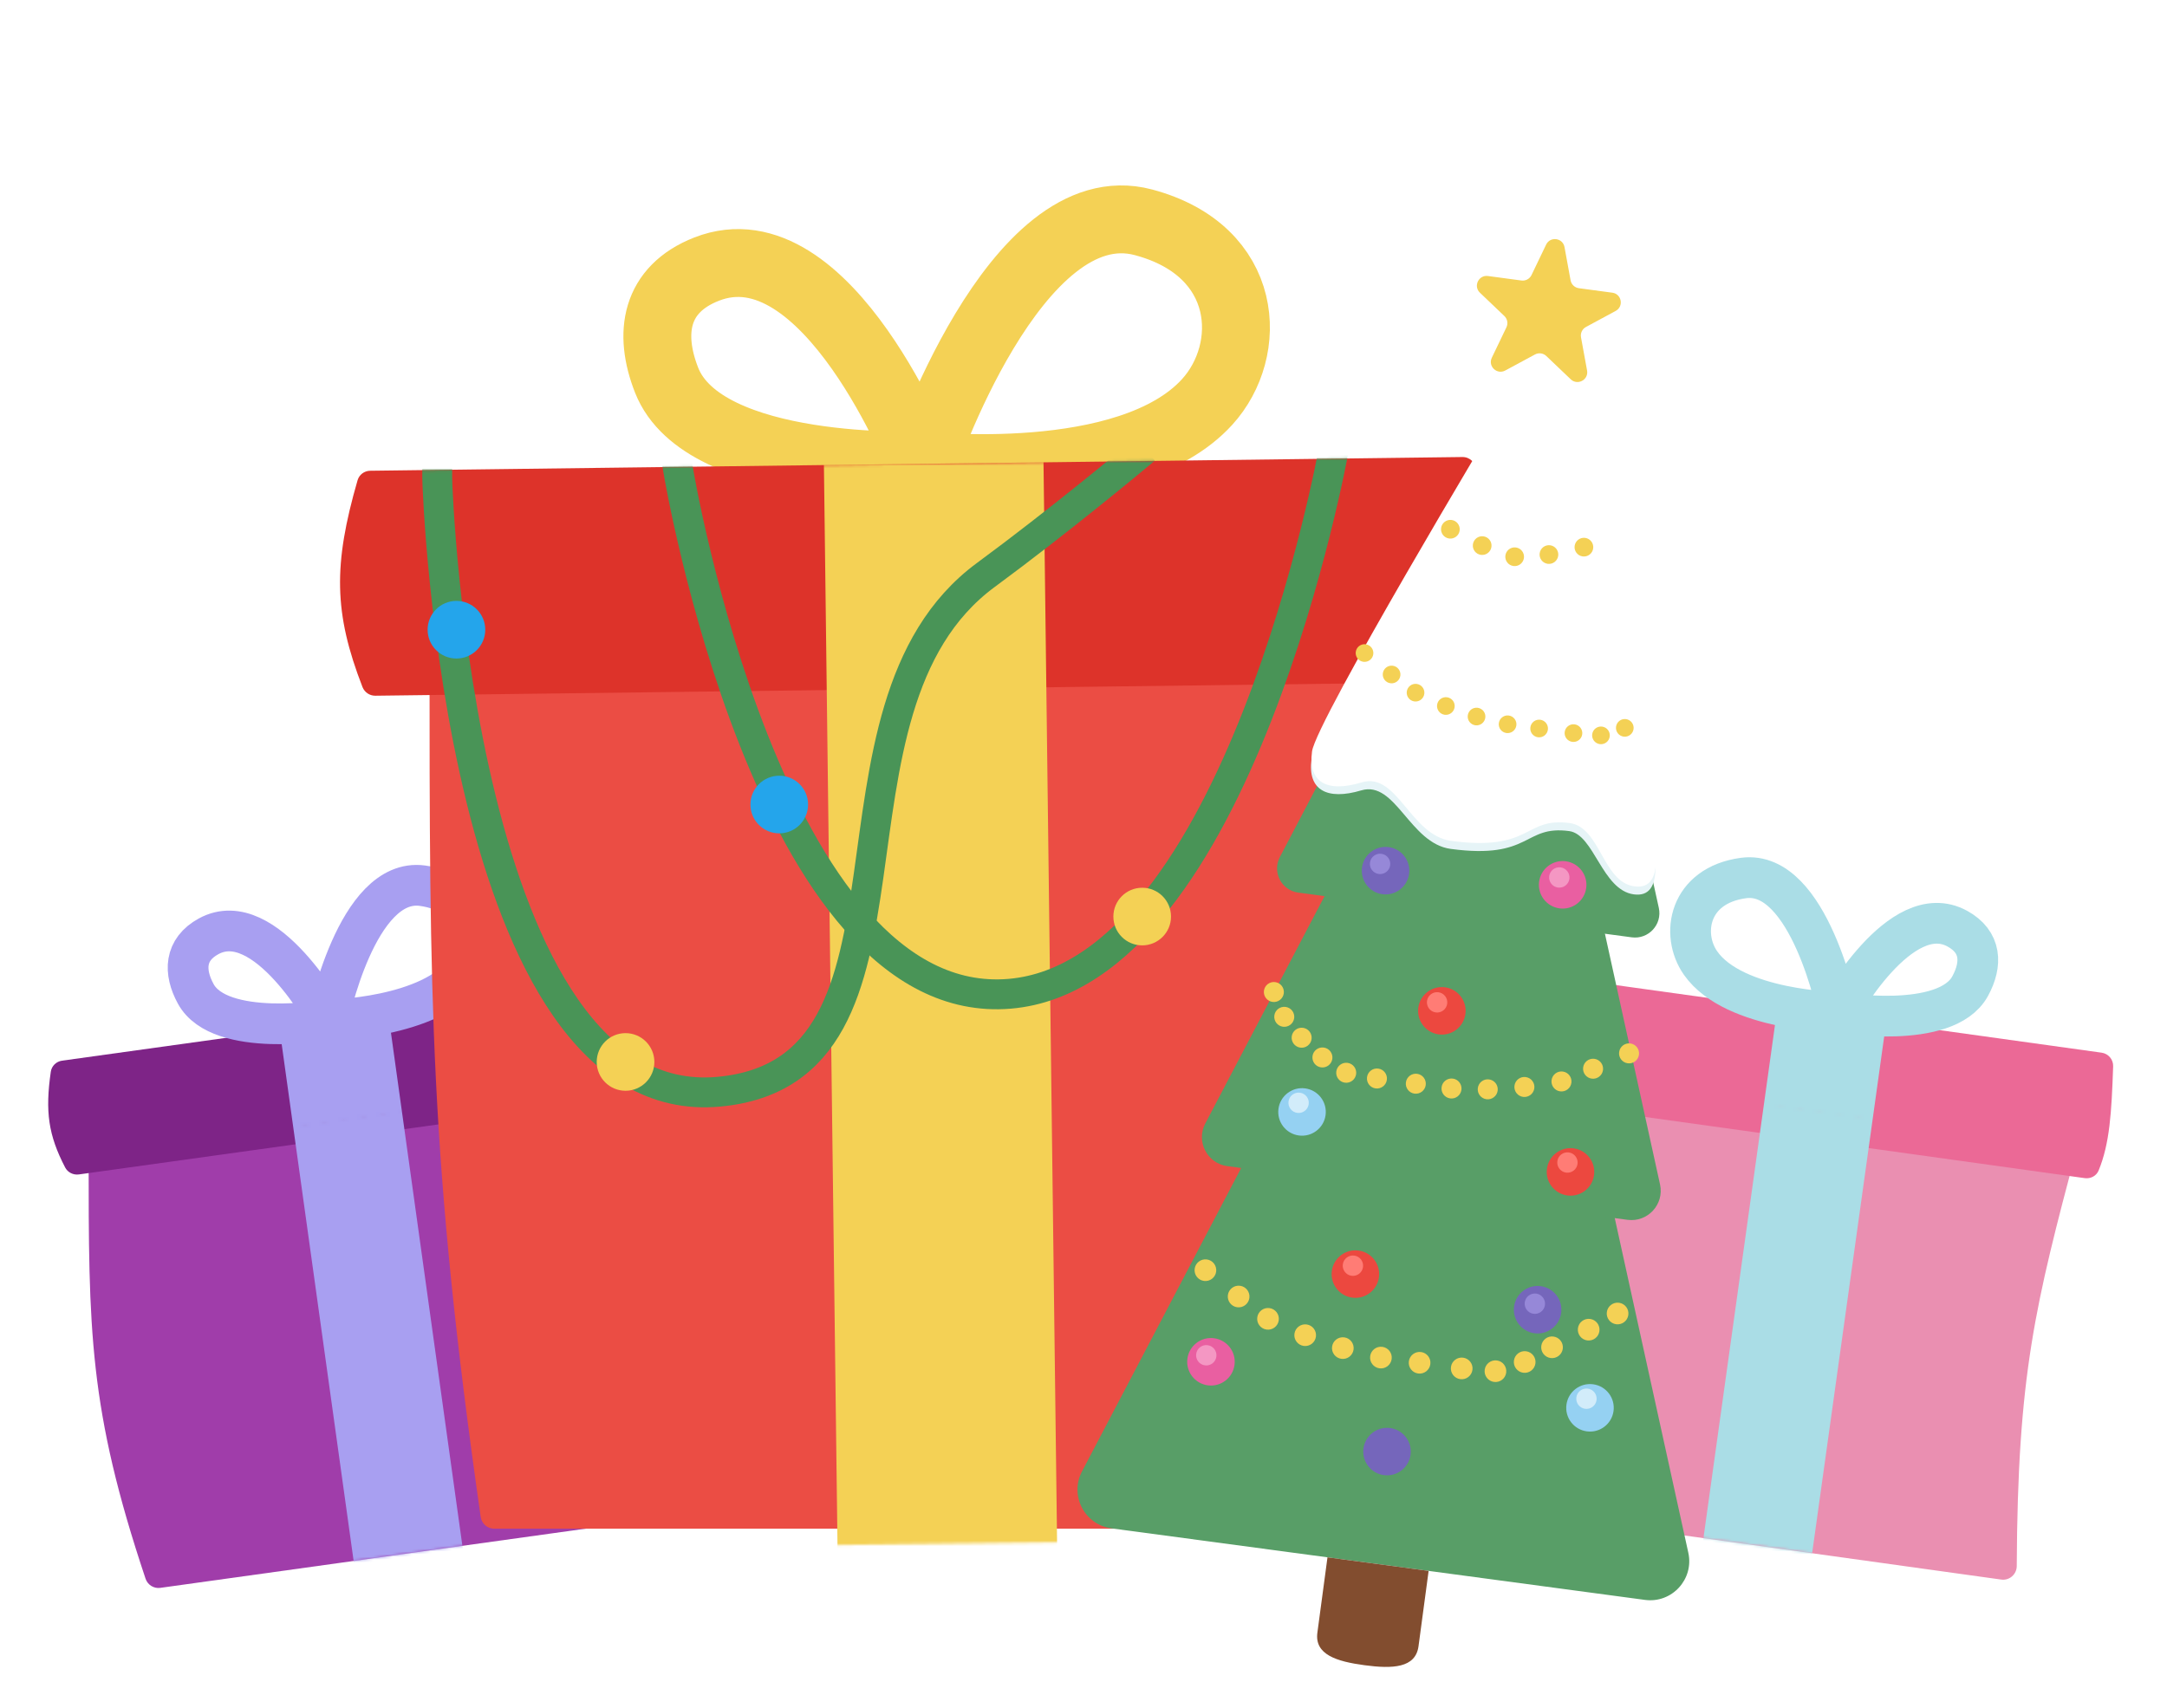 <svg width="798" height="629" viewBox="0 0 798 629" fill="none" xmlns="http://www.w3.org/2000/svg">
<path d="M764.953 422.433L572.718 395.677L551.11 550.921C550.73 553.656 552.638 556.182 555.373 556.562L736.968 581.837C739.974 582.256 742.656 579.901 742.67 576.865C742.994 506.244 749.415 480.936 764.953 422.433Z" fill="#EA8FB1"/>
<path d="M563.808 400.539C563.393 403.269 565.274 405.791 568.009 406.171L767.72 433.968C769.863 434.266 771.997 433.164 772.819 431.157C776.906 421.187 777.572 409.962 778.168 392.808C778.256 390.278 776.426 388.103 773.915 387.754L575.016 360.07C572.28 359.69 569.727 361.594 569.312 364.324L563.808 400.539Z" fill="#EB6996"/>
<mask id="mask0_1_156" style="mask-type:alpha" maskUnits="userSpaceOnUse" x="551" y="360" width="230" height="223">
<path d="M764.954 422.432L572.718 395.676L551.111 550.921C550.73 553.656 552.638 556.181 555.374 556.562L739.149 582.141C741.251 582.433 743.322 581.346 744.281 579.454C774.073 520.676 776.152 485.514 764.954 422.432Z" fill="#EC483F"/>
<path d="M565.376 390.225C564.961 392.955 566.842 395.477 569.577 395.857L769.58 423.695C771.578 423.973 773.58 423.029 774.564 421.259C779.978 411.524 781.252 404.216 778.991 391.752C778.621 389.711 776.954 388.177 774.892 387.89L575.016 360.07C572.281 359.69 569.727 361.594 569.312 364.324L565.376 390.225Z" fill="#C42017"/>
</mask>
<g mask="url(#mask0_1_156)">
<rect width="40.435" height="240.994" transform="matrix(-0.99 -0.138 -0.138 0.99 695.905 367.098)" fill="#AADDE6"/>
</g>
<path d="M676.855 372.926C676.855 372.926 716.553 379.671 725.504 363.261C729.945 355.119 729.694 346.93 720.762 342.057C699.782 330.612 676.855 372.926 676.855 372.926ZM676.855 372.926C676.855 372.926 666.347 320.125 642.045 323.414C621.852 326.146 618.823 344.202 626.257 354.776C638.631 372.376 676.855 372.926 676.855 372.926Z" stroke="#AADDE6" stroke-width="15" stroke-linecap="round"/>
<path d="M32.638 425.263L224.873 398.507L246.481 553.751C246.861 556.486 244.953 559.012 242.218 559.393L59.025 584.89C56.651 585.22 54.365 583.794 53.605 581.52C32.638 518.828 32.638 490.156 32.638 425.263Z" fill="#A03DAA"/>
<path d="M233.141 399.149C233.556 401.879 231.675 404.401 228.94 404.781L29.054 432.602C26.997 432.888 24.947 431.879 23.986 430.029C17.804 418.132 16.592 409.401 18.711 394.767C19.02 392.635 20.72 390.995 22.861 390.697L222.575 362.901C225.31 362.52 227.864 364.425 228.279 367.155L233.141 399.149Z" fill="#7E2487"/>
<mask id="mask1_1_156" style="mask-type:alpha" maskUnits="userSpaceOnUse" x="17" y="362" width="230" height="224">
<path d="M32.637 425.263L224.873 398.507L246.48 553.751C246.861 556.486 244.952 559.012 242.217 559.393L58.442 584.971C56.34 585.264 54.269 584.177 53.309 582.284C23.518 523.507 21.439 488.345 32.637 425.263Z" fill="#EC483F"/>
<path d="M232.215 393.055C232.63 395.786 230.749 398.307 228.014 398.688L28.011 426.525C26.012 426.803 24.011 425.86 23.026 424.089C17.613 414.354 16.339 407.046 18.6 394.582C18.97 392.542 20.637 391.007 22.699 390.72L222.575 362.901C225.31 362.52 227.864 364.425 228.279 367.155L232.215 393.055Z" fill="#C42017"/>
</mask>
<g mask="url(#mask1_1_156)">
<rect x="101.686" y="369.929" width="40.435" height="240.994" transform="rotate(-7.924 101.686 369.929)" fill="#A89FF1"/>
</g>
<path d="M120.736 375.757C120.736 375.757 81.038 382.502 72.087 366.092C67.646 357.95 67.897 349.761 76.829 344.888C97.809 333.442 120.736 375.757 120.736 375.757ZM120.736 375.757C120.736 375.757 131.244 322.956 155.546 326.244C175.739 328.976 178.768 347.032 171.334 357.606C158.96 375.206 120.736 375.757 120.736 375.757Z" stroke="#A89FF1" stroke-width="15" stroke-linecap="round"/>
<path d="M339.576 171.396C339.576 171.396 259.117 174.824 245.471 140.018C238.7 122.749 241.251 106.563 260.198 99.134C304.698 81.686 339.576 171.396 339.576 171.396ZM339.576 171.396C339.576 171.396 373.669 69.263 421.065 81.883C460.446 92.368 461.929 128.955 444.525 148.072C415.559 179.89 339.576 171.396 339.576 171.396Z" stroke="#F4D155" stroke-width="25" stroke-linecap="round"/>
<path d="M158.177 239.636L529.158 239.636L533.16 558.029C533.195 560.815 530.946 563.092 528.16 563.092L181.967 563.092C179.481 563.092 177.366 561.217 177.014 558.756C158.177 427.038 158.177 367.837 158.177 239.636Z" fill="#EB4D44"/>
<path d="M545.482 246.15C545.552 248.91 543.37 251.176 540.608 251.211L138.226 256.269C136.149 256.295 134.248 255.031 133.493 253.087C122.898 225.798 122.693 207.982 131.672 176.915C132.27 174.845 134.158 173.429 136.32 173.402L538.528 168.346C541.289 168.312 543.584 170.521 543.653 173.282L545.482 246.15Z" fill="#DD332A"/>
<mask id="mask2_1_156" style="mask-type:alpha" maskUnits="userSpaceOnUse" x="122" y="168" width="424" height="403">
<path d="M152.318 247.534L540.465 242.655L544.467 561.111C544.502 563.872 542.292 566.139 539.531 566.173L159.925 570.945C157.803 570.971 155.88 569.617 155.158 567.622C109.504 441.435 113.937 370.987 152.318 247.534Z" fill="#EC483F"/>
<path d="M545.483 246.15C545.552 248.91 543.37 251.176 540.608 251.211L138.226 256.269C136.149 256.295 134.248 255.031 133.494 253.087C122.898 225.798 122.693 207.982 131.672 176.915C132.27 174.845 134.158 173.429 136.32 173.402L538.528 168.346C541.289 168.312 543.584 170.521 543.653 173.282L545.483 246.15Z" fill="#EC483F"/>
</mask>
<g mask="url(#mask2_1_156)">
<rect x="302.964" y="136.031" width="80.87" height="501.013" transform="rotate(-0.72 302.964 136.031)" fill="#F4D155"/>
<path d="M249.813 173.579C249.813 173.579 283.196 373.65 371.877 366.051C456.295 358.816 491.11 165.796 491.11 165.796" stroke="#499457" stroke-width="11" stroke-linecap="square"/>
<ellipse cx="286.963" cy="296.35" rx="10.614" ry="10.614" fill="#24A5EB"/>
<ellipse cx="420.614" cy="337.614" rx="10.614" ry="10.614" fill="#F4D155"/>
<path d="M161.008 176.056C161.008 181.363 169.545 410.896 264.673 402.139C347.994 394.469 295.663 261.416 363.032 211.79C390.047 191.89 417.518 168.98 417.518 168.98" stroke="#499457" stroke-width="11" stroke-linecap="square"/>
<ellipse cx="230.354" cy="391.171" rx="10.614" ry="10.614" fill="#F4D155"/>
<ellipse cx="168.084" cy="231.957" rx="10.614" ry="10.614" fill="#24A5EB"/>
</g>
<path d="M532.818 285.781C539.056 273.886 556.745 276.259 559.628 289.378L621.728 571.964C623.873 581.727 615.66 590.652 605.753 589.323L409.277 562.968C399.37 561.639 393.799 550.865 398.442 542.013L532.818 285.781Z" fill="#589E67"/>
<path d="M488.849 573.641L526.092 578.637L522.37 606.387C521.288 614.453 512.759 614.762 502.475 613.382C492.191 612.003 484.045 609.457 485.127 601.391L488.849 573.641Z" fill="#824D2F"/>
<path d="M544.63 221.664C549.308 212.742 562.575 214.521 564.738 224.361L611.312 436.3C612.921 443.623 606.761 450.316 599.331 449.32L451.974 429.553C444.544 428.557 440.366 420.476 443.847 413.837L544.63 221.664Z" fill="#589E67"/>
<path d="M555.293 155.552C559.192 148.117 570.248 149.6 572.05 157.8L610.862 334.416C612.203 340.518 607.069 346.096 600.877 345.265L478.08 328.793C471.888 327.963 468.406 321.229 471.308 315.696L555.293 155.552Z" fill="#589E67"/>
<ellipse cx="510.768" cy="534.69" rx="8.751" ry="8.751" transform="rotate(7.64 510.768 534.69)" fill="#7566BB"/>
<ellipse cx="510.229" cy="320.708" rx="8.751" ry="8.751" transform="rotate(7.64 510.229 320.708)" fill="#7566BB"/>
<ellipse cx="566.231" cy="482.435" rx="8.751" ry="8.751" transform="rotate(7.64 566.231 482.435)" fill="#7566BB"/>
<ellipse cx="565.215" cy="480.215" rx="3.75" ry="3.75" transform="rotate(7.64 565.215 480.215)" fill="#9688D8"/>
<ellipse cx="585.516" cy="518.573" rx="8.751" ry="8.751" transform="rotate(7.64 585.516 518.573)" fill="#95D1F2"/>
<ellipse cx="479.472" cy="409.582" rx="8.751" ry="8.751" transform="rotate(7.64 479.472 409.582)" fill="#95D1F2"/>
<ellipse cx="445.937" cy="501.616" rx="8.751" ry="8.751" transform="rotate(7.64 445.937 501.616)" fill="#E95FA1"/>
<ellipse cx="499.124" cy="469.314" rx="8.751" ry="8.751" transform="rotate(7.64 499.124 469.314)" fill="#EC483F"/>
<ellipse cx="578.337" cy="431.673" rx="8.751" ry="8.751" transform="rotate(7.64 578.337 431.673)" fill="#EC483F"/>
<ellipse cx="530.967" cy="372.344" rx="8.751" ry="8.751" transform="rotate(7.64 530.967 372.344)" fill="#EC483F"/>
<ellipse cx="575.452" cy="325.926" rx="8.751" ry="8.751" transform="rotate(7.64 575.452 325.926)" fill="#E95FA1"/>
<ellipse cx="574.215" cy="323.215" rx="3.75" ry="3.75" transform="rotate(7.64 574.215 323.215)" fill="#F497C3"/>
<ellipse cx="444.215" cy="499.215" rx="3.75" ry="3.75" transform="rotate(7.64 444.215 499.215)" fill="#F497C3"/>
<ellipse cx="508.215" cy="318.215" rx="3.75" ry="3.75" transform="rotate(7.64 508.215 318.215)" fill="#9688D8"/>
<ellipse cx="529.215" cy="369.215" rx="3.75" ry="3.75" transform="rotate(7.64 529.215 369.215)" fill="#FF7C75"/>
<ellipse cx="577.215" cy="428.215" rx="3.75" ry="3.75" transform="rotate(7.64 577.215 428.215)" fill="#FF7C75"/>
<ellipse cx="498.215" cy="466.215" rx="3.75" ry="3.75" transform="rotate(7.64 498.215 466.215)" fill="#FF7C75"/>
<ellipse cx="478.215" cy="406.215" rx="3.75" ry="3.75" transform="rotate(7.64 478.215 406.215)" fill="#D2ECFA"/>
<ellipse cx="584.215" cy="515.215" rx="3.75" ry="3.75" transform="rotate(7.64 584.215 515.215)" fill="#D2ECFA"/>
<path d="M551.089 157.466C558.438 147.24 568.826 148.633 573.22 160.434L606.115 296.263C609.757 312.894 613.402 331.017 601.664 329.442C589.926 327.868 587.075 307.368 577.854 306.132C560.944 303.863 564.082 316.702 534.24 312.699C519.099 310.668 513.941 287.376 501.284 291.142C488.627 294.908 481.459 290.966 482.965 279.743C484.47 268.521 551.089 157.466 551.089 157.466Z" fill="#E6F4F7"/>
<path d="M551.282 154.511C558.632 144.285 569.019 145.678 573.414 157.48L606.308 293.308C609.951 309.94 613.596 328.062 601.858 326.487C590.12 324.913 589.388 304.698 578.048 303.177C561.137 300.908 564.276 313.747 534.433 309.744C519.292 307.713 514.565 284.23 501.477 288.187C488.39 292.144 481.653 288.011 483.158 276.789C484.664 265.566 551.282 154.511 551.282 154.511Z" fill="white"/>
<ellipse cx="534.106" cy="194.949" rx="3.445" ry="3.445" transform="rotate(7.64 534.106 194.949)" fill="#F4D155"/>
<ellipse cx="545.813" cy="200.969" rx="3.445" ry="3.445" transform="rotate(7.64 545.813 200.969)" fill="#F4D155"/>
<ellipse cx="557.775" cy="205.077" rx="3.445" ry="3.445" transform="rotate(7.64 557.775 205.077)" fill="#F4D155"/>
<ellipse cx="570.397" cy="204.267" rx="3.445" ry="3.445" transform="rotate(7.64 570.397 204.267)" fill="#F4D155"/>
<ellipse cx="583.277" cy="201.545" rx="3.445" ry="3.445" transform="rotate(7.64 583.277 201.545)" fill="#F4D155"/>
<ellipse cx="502.487" cy="240.546" rx="3.254" ry="3.254" transform="rotate(7.64 502.487 240.546)" fill="#F4D155"/>
<ellipse cx="512.458" cy="248.449" rx="3.254" ry="3.254" transform="rotate(7.64 512.458 248.449)" fill="#F4D155"/>
<ellipse cx="521.278" cy="255.148" rx="3.254" ry="3.254" transform="rotate(7.64 521.278 255.148)" fill="#F4D155"/>
<ellipse cx="532.438" cy="260.061" rx="3.254" ry="3.254" transform="rotate(7.64 532.438 260.061)" fill="#F4D155"/>
<ellipse cx="543.737" cy="263.939" rx="3.254" ry="3.254" transform="rotate(7.64 543.737 263.939)" fill="#F4D155"/>
<ellipse cx="555.174" cy="266.786" rx="3.254" ry="3.254" transform="rotate(7.64 555.174 266.786)" fill="#F4D155"/>
<ellipse cx="566.785" cy="268.344" rx="3.254" ry="3.254" transform="rotate(7.64 566.785 268.344)" fill="#F4D155"/>
<ellipse cx="579.427" cy="270.039" rx="3.254" ry="3.254" transform="rotate(7.64 579.427 270.039)" fill="#F4D155"/>
<ellipse cx="589.558" cy="270.873" rx="3.254" ry="3.254" transform="rotate(7.64 589.558 270.873)" fill="#F4D155"/>
<ellipse cx="598.334" cy="268.111" rx="3.254" ry="3.254" transform="rotate(7.64 598.334 268.111)" fill="#F4D155"/>
<ellipse cx="3.685" cy="3.685" rx="3.685" ry="3.685" transform="matrix(-0.991 -0.133 -0.133 0.991 604.043 384.848)" fill="#F4D155"/>
<ellipse cx="3.685" cy="3.685" rx="3.685" ry="3.685" transform="matrix(-0.991 -0.133 -0.133 0.991 590.794 390.506)" fill="#F4D155"/>
<ellipse cx="3.685" cy="3.685" rx="3.685" ry="3.685" transform="matrix(-0.991 -0.133 -0.133 0.991 579.16 395.191)" fill="#F4D155"/>
<ellipse cx="3.685" cy="3.685" rx="3.685" ry="3.685" transform="matrix(-0.991 -0.133 -0.133 0.991 565.504 397.226)" fill="#F4D155"/>
<ellipse cx="3.685" cy="3.685" rx="3.685" ry="3.685" transform="matrix(-0.991 -0.133 -0.133 0.991 552.005 398.091)" fill="#F4D155"/>
<ellipse cx="3.685" cy="3.685" rx="3.685" ry="3.685" transform="matrix(-0.991 -0.133 -0.133 0.991 538.663 397.788)" fill="#F4D155"/>
<ellipse cx="3.685" cy="3.685" rx="3.685" ry="3.685" transform="matrix(-0.991 -0.133 -0.133 0.991 525.517 396.025)" fill="#F4D155"/>
<ellipse cx="3.685" cy="3.685" rx="3.685" ry="3.685" transform="matrix(-0.991 -0.133 -0.133 0.991 511.202 394.105)" fill="#F4D155"/>
<ellipse cx="3.685" cy="3.685" rx="3.685" ry="3.685" transform="matrix(-0.991 -0.133 -0.133 0.991 499.887 391.993)" fill="#F4D155"/>
<ellipse cx="3.685" cy="3.685" rx="3.685" ry="3.685" transform="matrix(-0.991 -0.133 -0.133 0.991 491.125 386.356)" fill="#F4D155"/>
<ellipse cx="3.685" cy="3.685" rx="3.685" ry="3.685" transform="matrix(-0.991 -0.133 -0.133 0.991 483.476 379.085)" fill="#F4D155"/>
<ellipse cx="3.685" cy="3.685" rx="3.685" ry="3.685" transform="matrix(-0.991 -0.133 -0.133 0.991 477.074 371.385)" fill="#F4D155"/>
<ellipse cx="3.685" cy="3.685" rx="3.685" ry="3.685" transform="matrix(-0.991 -0.133 -0.133 0.991 473.245 362.247)" fill="#F4D155"/>
<ellipse cx="443.895" cy="467.876" rx="3.992" ry="3.992" transform="rotate(7.64 443.895 467.876)" fill="#F4D155"/>
<ellipse cx="456.126" cy="477.571" rx="3.992" ry="3.992" transform="rotate(7.64 456.126 477.571)" fill="#F4D155"/>
<ellipse cx="466.948" cy="485.793" rx="3.992" ry="3.992" transform="rotate(7.64 466.948 485.793)" fill="#F4D155"/>
<ellipse cx="480.637" cy="491.817" rx="3.992" ry="3.992" transform="rotate(7.64 480.637 491.817)" fill="#F4D155"/>
<ellipse cx="494.497" cy="496.573" rx="3.992" ry="3.992" transform="rotate(7.64 494.497 496.573)" fill="#F4D155"/>
<ellipse cx="508.526" cy="500.067" rx="3.992" ry="3.992" transform="rotate(7.64 508.526 500.067)" fill="#F4D155"/>
<ellipse cx="522.768" cy="501.977" rx="3.992" ry="3.992" transform="rotate(7.64 522.768 501.977)" fill="#F4D155"/>
<ellipse cx="538.274" cy="504.057" rx="3.992" ry="3.992" transform="rotate(7.64 538.274 504.057)" fill="#F4D155"/>
<ellipse cx="550.701" cy="505.079" rx="3.992" ry="3.992" transform="rotate(7.64 550.701 505.079)" fill="#F4D155"/>
<ellipse cx="561.467" cy="501.692" rx="3.992" ry="3.992" transform="rotate(7.64 561.467 501.692)" fill="#F4D155"/>
<ellipse cx="571.541" cy="496.275" rx="3.992" ry="3.992" transform="rotate(7.64 571.541 496.275)" fill="#F4D155"/>
<ellipse cx="585.03" cy="489.788" rx="3.992" ry="3.992" transform="rotate(7.64 585.03 489.788)" fill="#F4D155"/>
<ellipse cx="595.677" cy="483.83" rx="3.992" ry="3.992" transform="rotate(7.64 595.677 483.83)" fill="#F4D155"/>
<g filter="url(#filter0_d_1_156)">
<path d="M569.361 90.111C570.866 86.975 575.506 87.597 576.131 91.019L578.367 103.247C578.646 104.777 579.88 105.954 581.422 106.16L593.742 107.813C597.19 108.276 598.031 112.88 594.97 114.533L584.032 120.437C582.663 121.176 581.925 122.713 582.205 124.243L584.44 136.471C585.066 139.893 580.947 142.116 578.429 139.716L569.434 131.137C568.308 130.063 566.618 129.837 565.249 130.576L554.311 136.48C551.249 138.133 547.862 134.902 549.367 131.766L554.746 120.56C555.419 119.157 555.113 117.481 553.987 116.407L544.991 107.829C542.474 105.428 544.499 101.208 547.947 101.67L560.267 103.323C561.809 103.53 563.309 102.72 563.982 101.317L569.361 90.111Z" fill="#F4D155"/>
</g>
<defs>
<filter id="filter0_d_1_156" x="524.867" y="69.073" width="90.991" height="90.649" filterUnits="userSpaceOnUse" color-interpolation-filters="sRGB">
<feFlood flood-opacity="0" result="BackgroundImageFix"/>
<feColorMatrix in="SourceAlpha" type="matrix" values="0 0 0 0 0 0 0 0 0 0 0 0 0 0 0 0 0 0 127 0" result="hardAlpha"/>
<feOffset/>
<feGaussianBlur stdDeviation="9.5"/>
<feComposite in2="hardAlpha" operator="out"/>
<feColorMatrix type="matrix" values="0 0 0 0 0 0 0 0 0 0 0 0 0 0 0 0 0 0 0.25 0"/>
<feBlend mode="normal" in2="BackgroundImageFix" result="effect1_dropShadow_1_156"/>
<feBlend mode="normal" in="SourceGraphic" in2="effect1_dropShadow_1_156" result="shape"/>
</filter>
</defs>
</svg>

